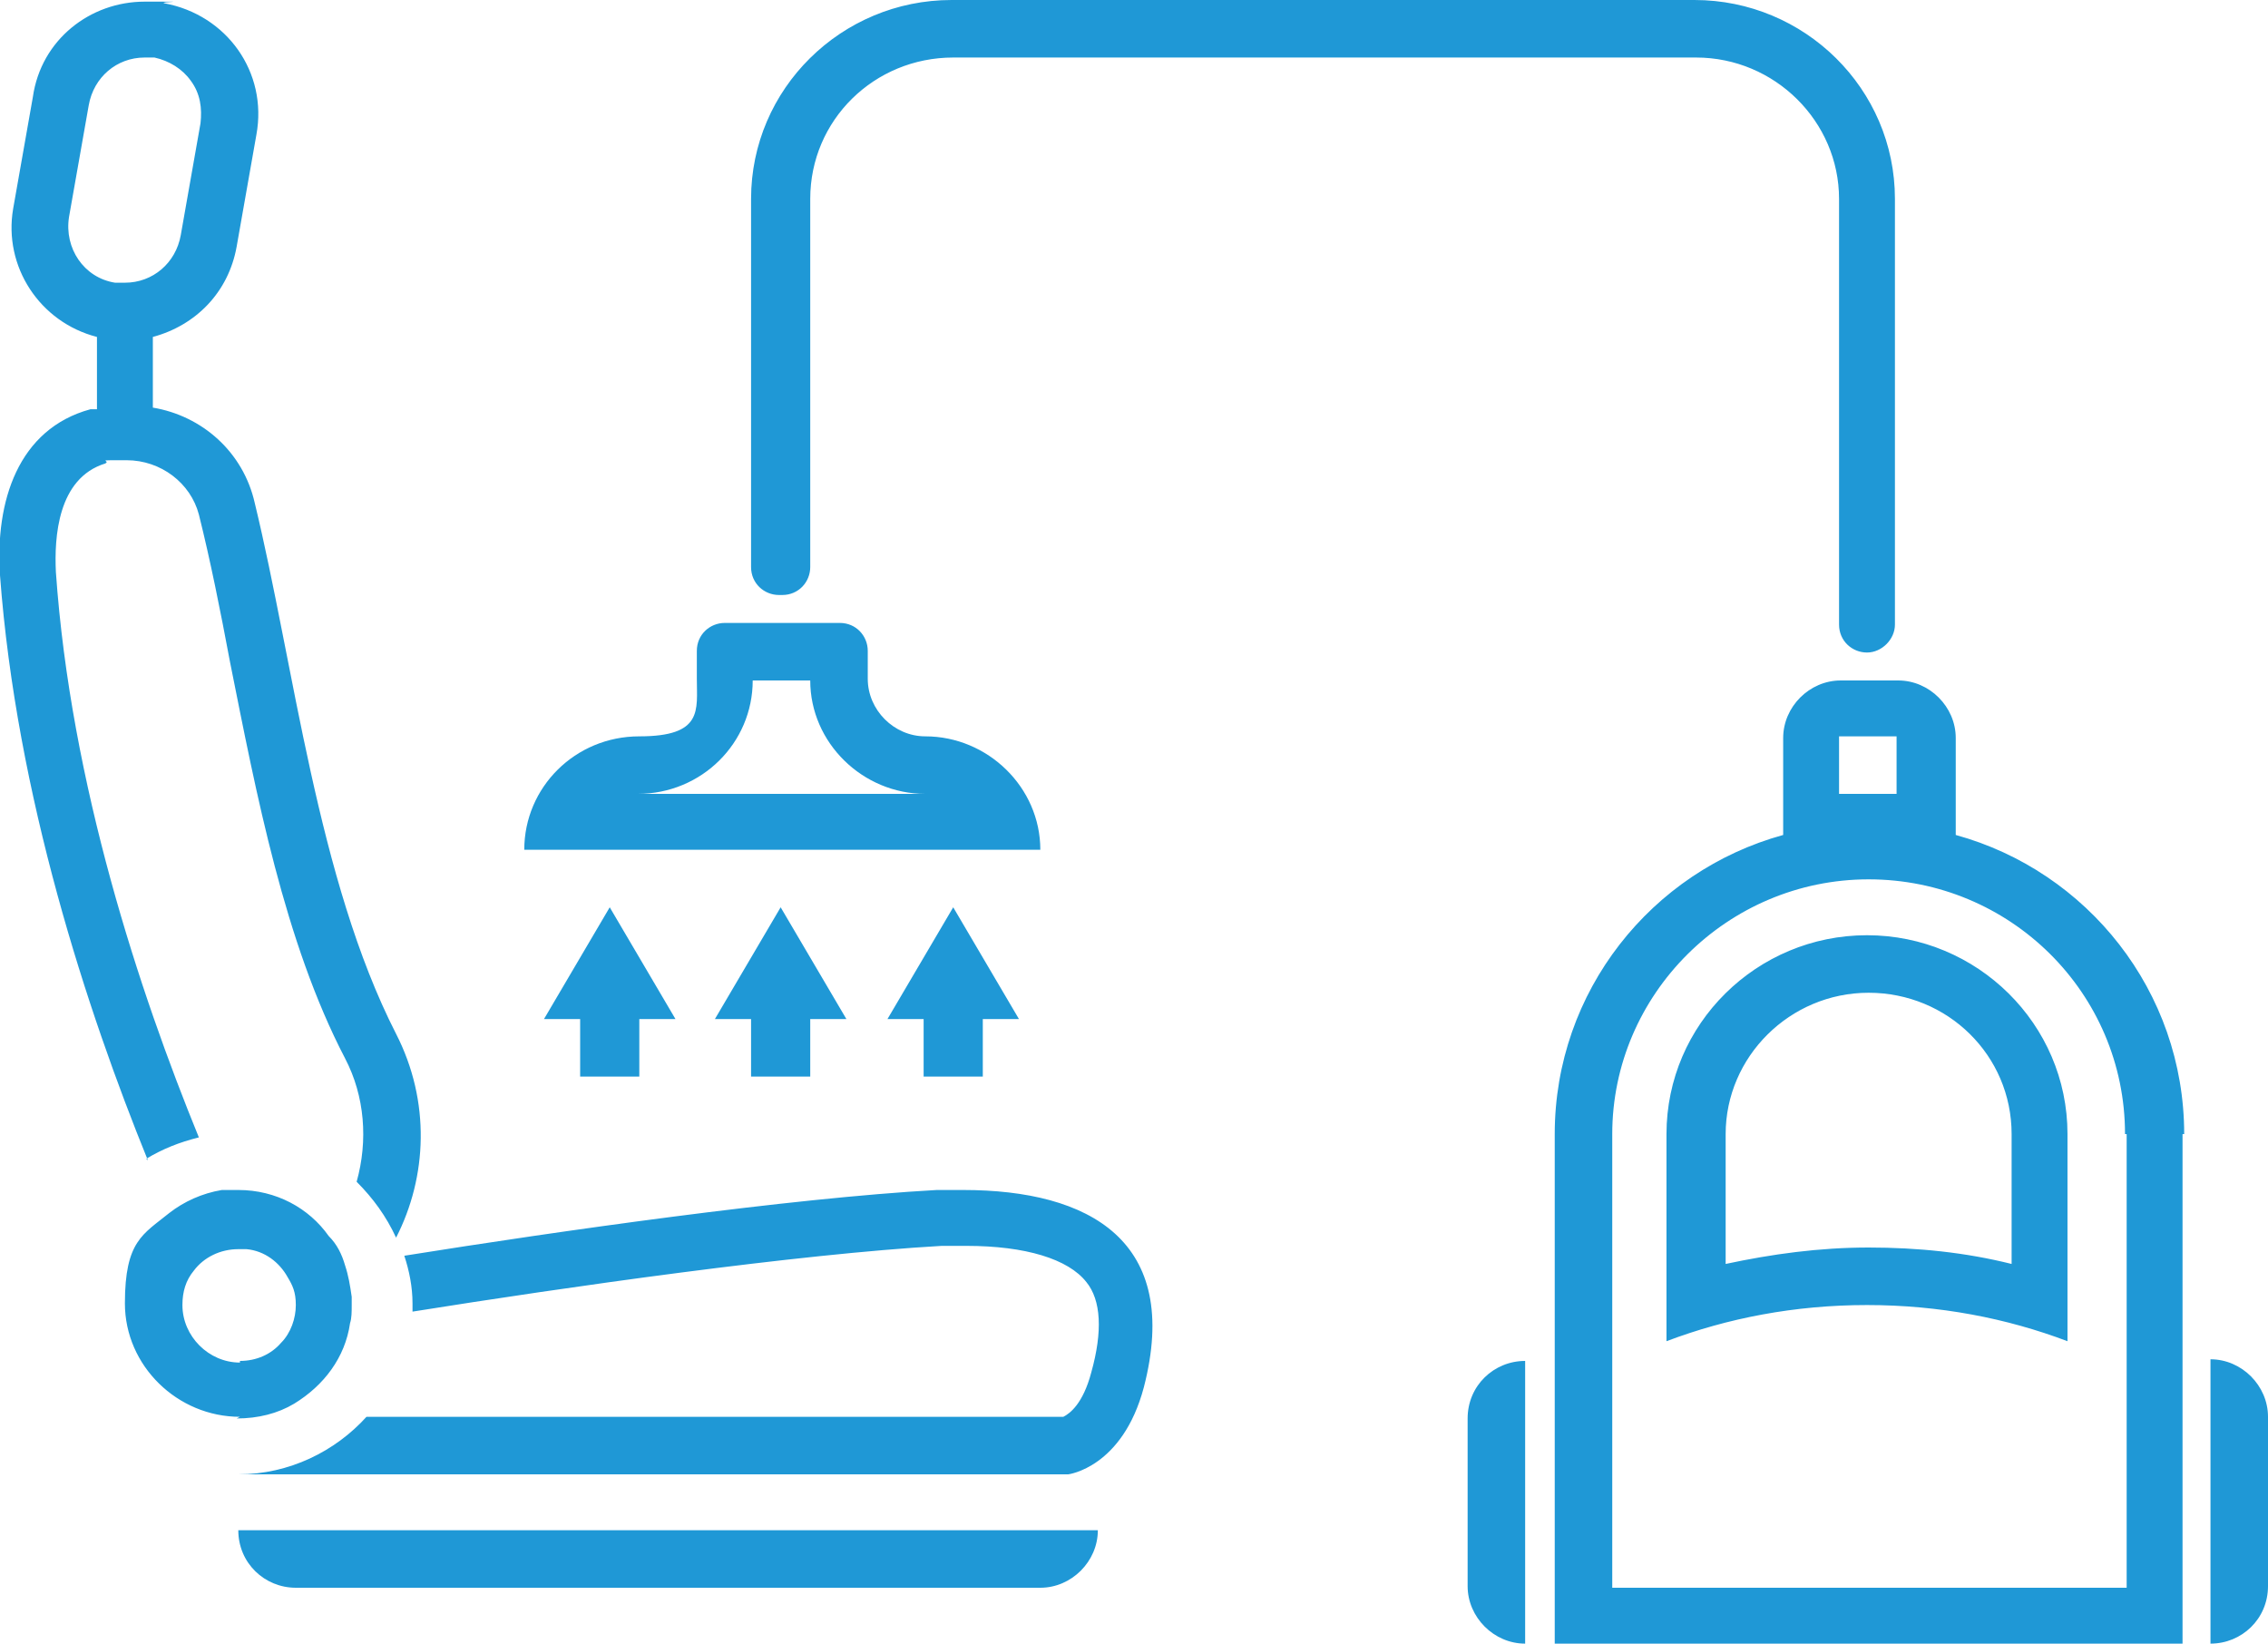 <?xml version="1.0" encoding="UTF-8"?>
<svg xmlns="http://www.w3.org/2000/svg" id="Layer_1" version="1.1" viewBox="0 0 138 100">
  <defs>
    <style>
      .st0 {
        fill: #1f98d6;
      }
    </style>
  </defs>
  <path class="st0" d="M14.6,93.1h52.2c0,1.9-1.6,3.5-3.5,3.5H18c-1.9,0-3.5-1.5-3.5-3.5h0ZM58.7,72.4c-.6,0-1.1,0-1.7,0-9,.5-23,2.5-32.4,4,.3.9.5,1.9.5,2.9s0,.4,0,.5c9.4-1.5,23.4-3.5,32.2-4,.5,0,1,0,1.5,0,3.6,0,6.2.8,7.3,2.2.9,1.1,1,3,.3,5.5-.5,1.9-1.3,2.5-1.7,2.7H22.3c-1.9,2.1-4.7,3.5-7.8,3.5h50.5s3.3-.4,4.6-5.3c2.3-8.9-3.3-12-11-12h0ZM9,70.6C5.3,61.5,1,48.4,0,35c-.3-4.5,1.1-8.9,5.5-10.1.1,0,.2,0,.4,0v-4.4c-3.5-.9-5.7-4.3-5.1-7.8l1.2-6.8C2.5,2.4,5.5.1,8.8.1s.8,0,1.2.1c3.8.7,6.3,4.2,5.6,8l-1.2,6.8c-.5,2.8-2.5,4.8-5.1,5.5v4.3c3,.5,5.5,2.7,6.2,5.8,2.4,9.9,3.8,22.9,8.6,32.3,2.1,4.1,1.9,8.7,0,12.4-.6-1.3-1.4-2.4-2.4-3.4.7-2.5.5-5.2-.7-7.5-3.7-7.1-5.4-16.1-7-24.1-.6-3.2-1.2-6.2-1.9-9-.5-1.9-2.3-3.3-4.4-3.3s-.9,0-1.3.2c-2.9.9-3.1,4.5-3,6.6.9,12.9,5.1,25.6,8.7,34.4-1.2.3-2.2.7-3.2,1.3h0ZM7,17.2c.2,0,.4,0,.6,0,1.7,0,3.1-1.2,3.4-2.9l1.2-6.8c.1-.9,0-1.8-.6-2.6-.5-.7-1.3-1.2-2.2-1.4-.2,0-.4,0-.6,0-1.7,0-3.1,1.2-3.4,2.9l-1.2,6.8c-.3,1.9.9,3.7,2.8,4ZM14.6,86.2c-3.8,0-7-3.1-7-6.9s1.1-4.2,2.7-5.5c.9-.7,2-1.2,3.2-1.4.3,0,.7,0,1,0,2.3,0,4.3,1.1,5.5,2.8.5.5.8,1.1,1,1.8.2.6.3,1.2.4,1.9,0,.1,0,.3,0,.5,0,.4,0,.8-.1,1.1-.3,2.1-1.6,3.8-3.4,4.9-1,.6-2.2.9-3.5.9h0ZM14.6,82.8c1,0,1.9-.4,2.5-1.1.6-.6.9-1.5.9-2.3s-.2-1.2-.5-1.7c-.5-.9-1.4-1.6-2.5-1.7-.1,0-.3,0-.5,0-1.1,0-2.1.5-2.7,1.3-.5.6-.7,1.3-.7,2.1,0,1.9,1.6,3.5,3.5,3.5h0ZM63.2,51.7h-31.3c0-3.8,3.1-6.9,7-6.9s3.5-1.6,3.5-3.5v-1.7c0-1,.8-1.7,1.7-1.7h7c1,0,1.7.8,1.7,1.7v1.7c0,1.9,1.6,3.5,3.5,3.5,3.8,0,7,3.1,7,6.9h0ZM56.3,48.3c-3.8,0-7-3.1-7-6.9h-3.5c0,3.8-3.1,6.9-7,6.9h17.4ZM47.6,36.2c1,0,1.7-.8,1.7-1.7V12.1c0-4.8,3.9-8.6,8.7-8.6h45.2c4.8,0,8.7,3.9,8.7,8.6v25.9c0,1,.8,1.7,1.7,1.7s1.7-.8,1.7-1.7V12.1c0-6.7-5.5-12.1-12.2-12.1h-45.2c-6.7,0-12.2,5.4-12.2,12.1v22.4c0,1,.8,1.7,1.7,1.7ZM132.8,69v31h-38.2v-31c0-8.7,5.9-16,13.9-18.2v-5.9c0-1.9,1.6-3.5,3.5-3.5h3.5c1.9,0,3.5,1.6,3.5,3.5v5.9c8,2.2,13.9,9.5,13.9,18.2ZM111.9,48.3h3.5v-3.5h-3.5v3.5ZM129.3,69c0-8.6-7-15.5-15.6-15.5s-15.6,7-15.6,15.5v27.6h31.3v-27.6ZM89.3,86.2v10.3c0,1.9,1.6,3.5,3.5,3.5v-17.2c-1.9,0-3.5,1.5-3.5,3.5h0ZM134.5,82.8v17.2c1.9,0,3.5-1.5,3.5-3.5v-10.3c0-1.9-1.6-3.5-3.5-3.5h0ZM125.8,69v12.6c-3.7-1.4-7.8-2.2-12.2-2.2s-8.5.8-12.2,2.2v-12.6c0-6.7,5.5-12.1,12.2-12.1s12.2,5.4,12.2,12.1ZM122.4,69c0-4.8-3.9-8.6-8.7-8.6s-8.7,3.9-8.7,8.6v7.9c2.8-.6,5.7-1,8.7-1s5.9.3,8.7,1v-7.9ZM38.9,65.5v-3.5h2.2l-4-6.8-4,6.8h2.2v3.5h3.5ZM49.3,65.5v-3.5h2.2l-4-6.8-4,6.8h2.2v3.5h3.5ZM59.8,65.5v-3.5h2.2l-4-6.8-4,6.8h2.2v3.5h3.5Z"></path>
</svg>
